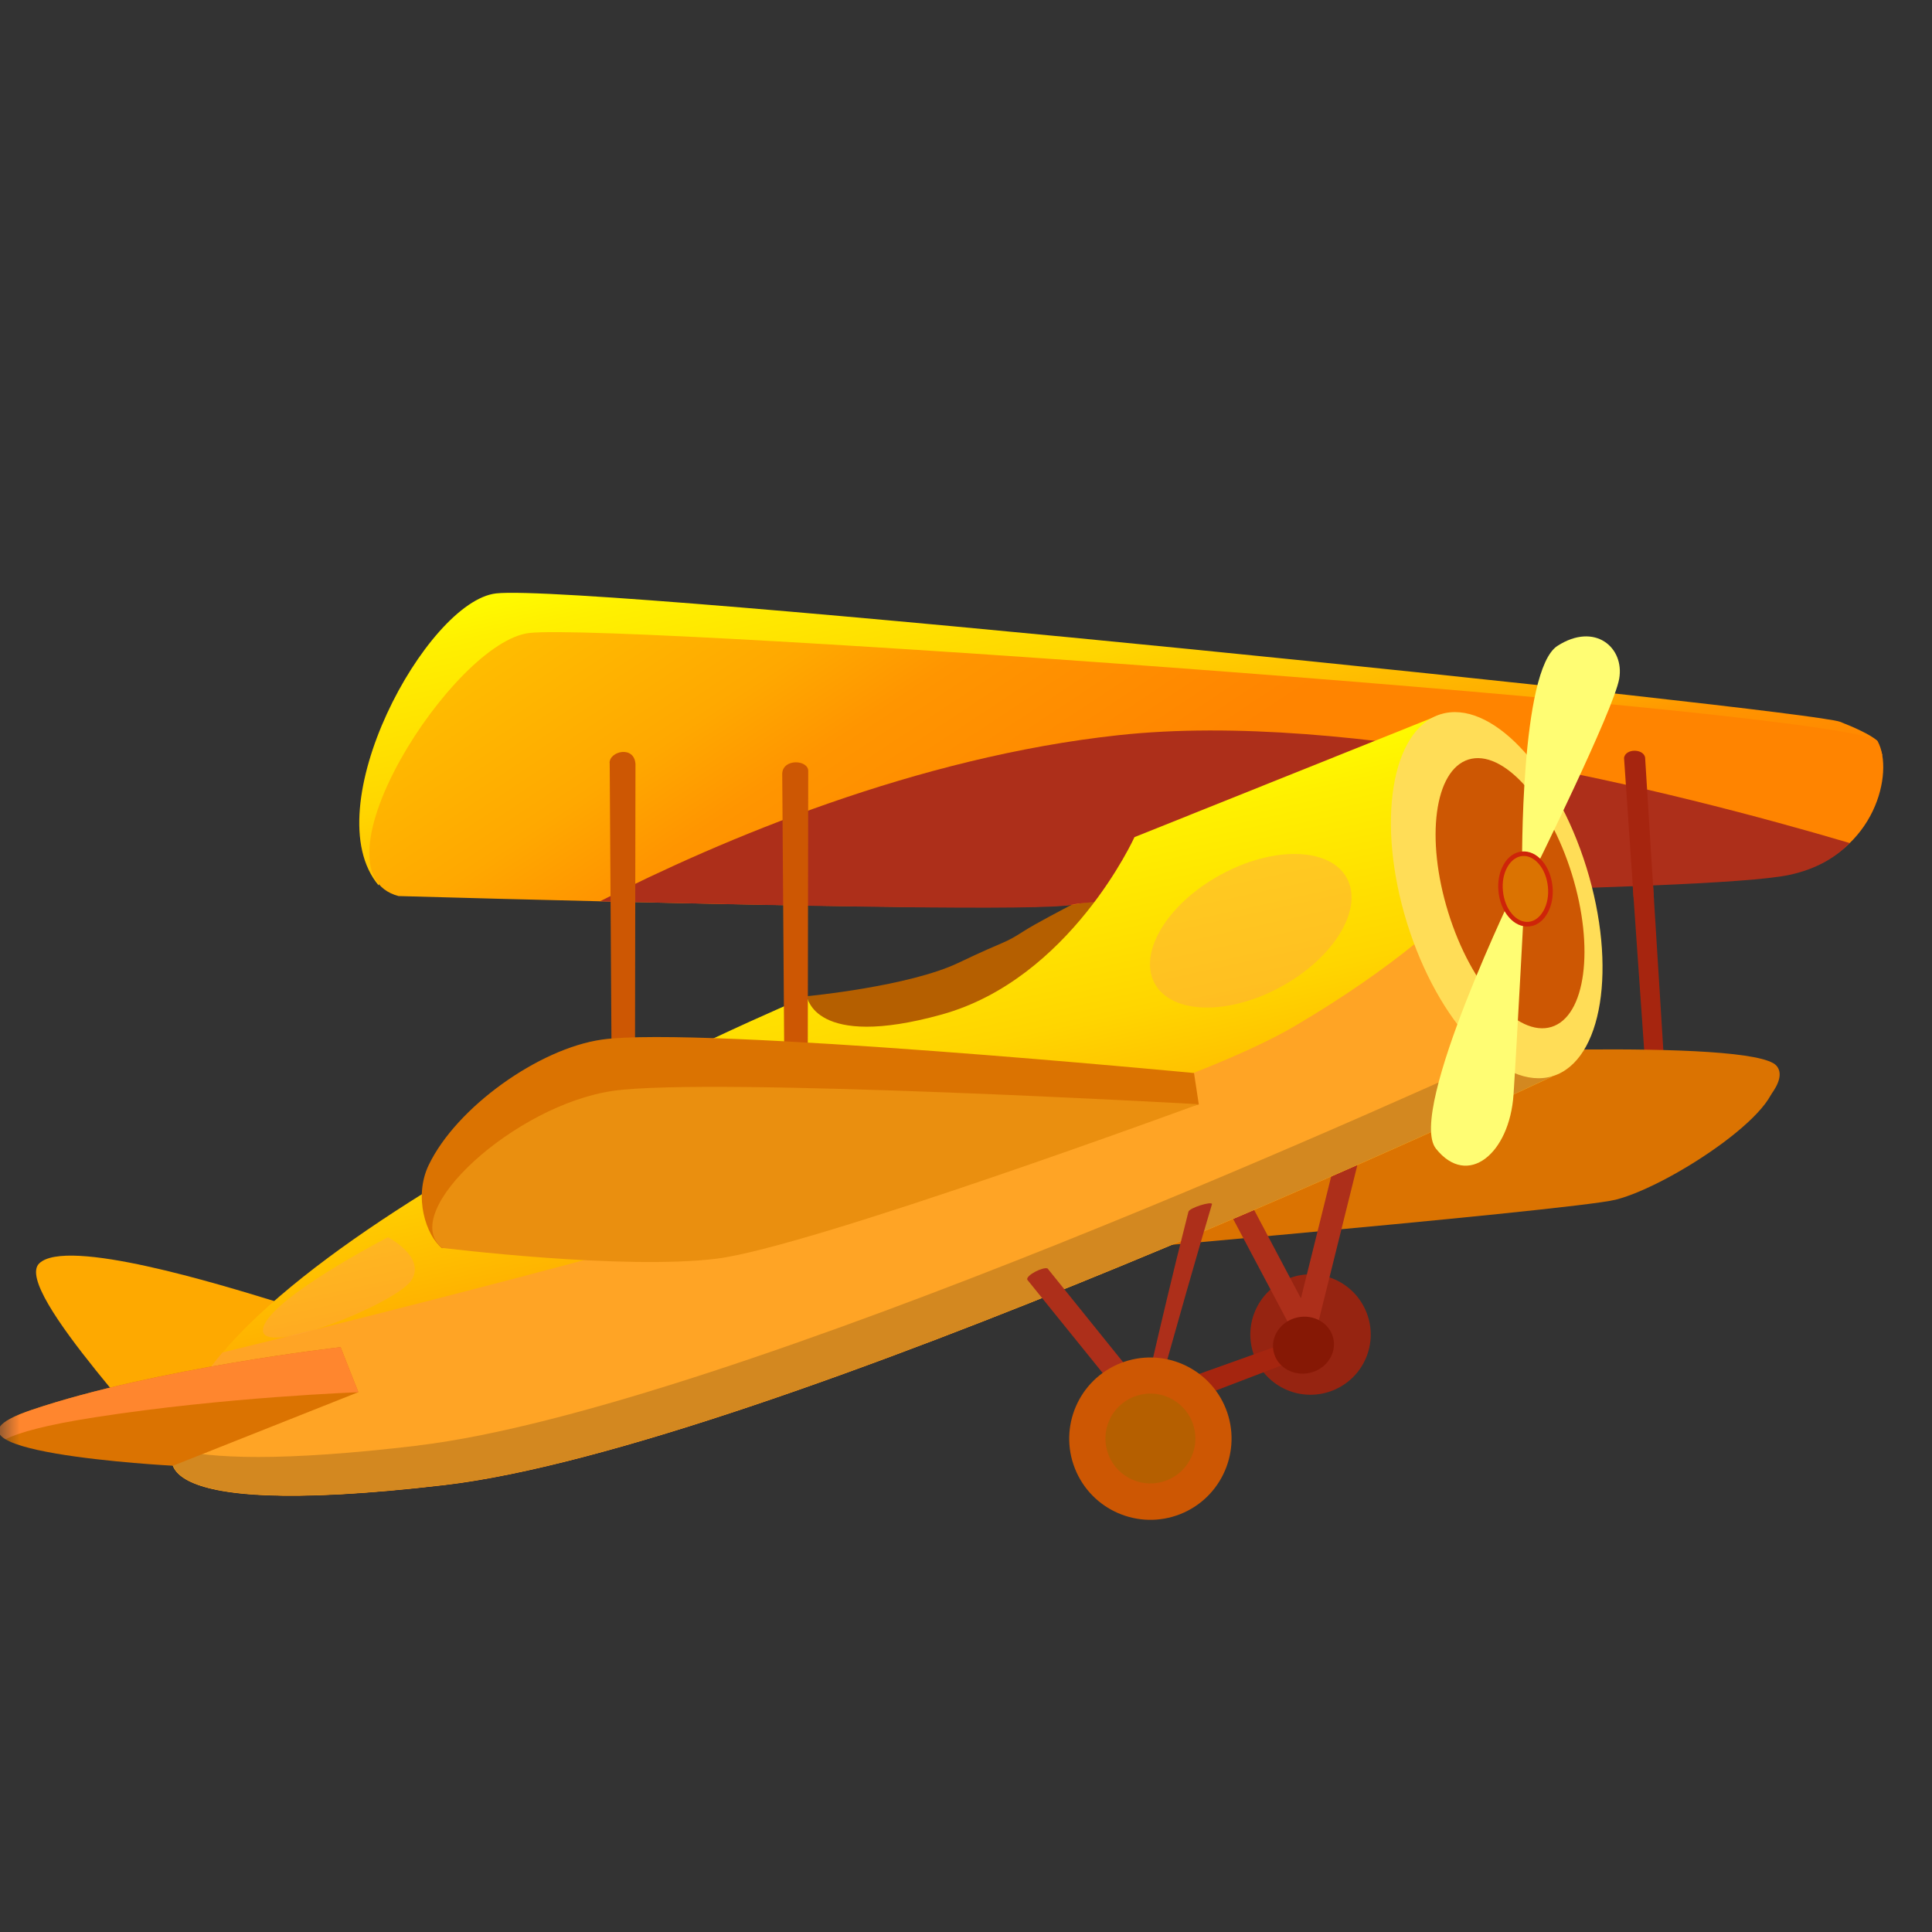 <svg width="50" height="50" viewBox="0 0 50 50" fill="none" xmlns="http://www.w3.org/2000/svg">
<rect x="0" y="0" width="50" height="50" fill="#333333" stroke="none"/>
<mask id="mask0_367_49913" style="mask-type:alpha" maskUnits="userSpaceOnUse" x="0" y="0" width="50" height="50">
<rect width="50" height="50" fill="#D9D9D9"/>
</mask>
<g mask="url(#mask0_367_49913)">
<path d="M14.1 16.792C16.395 16.534 46.288 18.701 48.717 19.549C48.665 19.378 48.583 19.168 48.583 19.168C48.395 19.005 47.968 18.815 47.621 18.68C46.79 18.364 15.217 15.092 12.841 15.357C11.041 15.559 8.121 20.928 9.8 22.915C10.004 20.954 12.639 16.954 14.098 16.792L14.1 16.792Z" fill="url(#paint0_linear_367_49913)"/>
<path d="M35.365 33.966C35.682 34.767 35.289 35.67 34.488 35.987C33.686 36.302 32.781 35.912 32.467 35.11C32.152 34.308 32.543 33.406 33.344 33.089C34.145 32.771 35.048 33.165 35.365 33.966Z" fill="#962411"/>
<path d="M42.038 19.82L42.631 28.321L43.122 28.384L42.576 19.608C42.576 19.608 42 19.272 42.038 19.82Z" fill="#A6250F"/>
<path d="M36.434 27.291C36.434 27.291 45.345 26.847 45.976 27.582C46.607 28.317 43.411 30.463 41.949 30.833C40.815 31.119 25.405 32.445 25.405 32.445L36.433 27.288L36.434 27.291Z" fill="#DB7301"/>
<path d="M36.299 27.506C36.299 27.506 45.211 27.062 45.841 27.797C46.472 28.532 43.276 30.678 41.814 31.048C40.681 31.334 25.27 32.66 25.27 32.66L36.299 27.503L36.299 27.506Z" fill="#DB7301"/>
<path d="M33.867 35.231L31.795 31.322L32.316 31.047L33.668 33.602L34.945 28.454L35.516 28.593L33.867 35.231Z" fill="#AD2F1A"/>
<path d="M4.661 38.177C4.419 37.566 0.313 33.388 1.013 32.699C1.713 32.01 5.737 33.256 7.088 33.669C8.442 34.082 8.811 34.866 8.811 34.866L4.658 38.175L4.661 38.177Z" fill="#FEA900"/>
<path d="M20.889 25.781C20.889 25.781 23.522 25.531 24.808 24.916C26.095 24.301 25.942 24.454 26.509 24.089C27.077 23.727 29.287 22.622 29.287 22.622L29.333 25.68L23.327 27.484L21.33 27.18L20.887 25.784L20.889 25.781Z" fill="#B55F00"/>
<path d="M10.317 23.19C10.317 23.19 26.759 23.668 27.895 23.392C29.03 23.114 44.331 23.105 46.437 22.591C48.543 22.077 49.019 19.973 48.599 19.195C48.176 18.414 16.078 16.113 13.703 16.381C11.733 16.6 7.935 22.565 10.32 23.192L10.317 23.19Z" fill="url(#paint1_linear_367_49913)"/>
<path d="M27.77 23.41C28.905 23.132 44.2 23.108 46.319 22.64C47.042 22.481 47.515 22.178 47.871 21.818C43.274 20.461 34.906 18.379 28.95 19.026C23.716 19.593 18.687 21.717 15.527 23.326C20.438 23.442 27.063 23.582 27.767 23.411L27.77 23.41Z" fill="#AD2F1A"/>
<path d="M4.527 37.486C4.527 37.486 3.148 39.411 11.504 38.434C19.859 37.456 40.16 27.867 40.16 27.867L37.276 18.493L29.36 21.665C29.36 21.665 27.699 25.331 24.374 26.255C21.049 27.178 20.888 25.786 20.888 25.786C20.888 25.786 4.886 32.489 4.527 37.486Z" fill="url(#paint2_linear_367_49913)"/>
<path d="M40.16 27.862L38.543 22.605C37.631 23.642 36.081 25.04 33.504 26.557C28.922 29.255 10.604 33.819 5.759 35.001C5.039 35.849 4.584 36.685 4.528 37.481C4.528 37.481 3.149 39.406 11.505 38.428C19.86 37.451 40.16 27.862 40.16 27.862Z" fill="#FFA425"/>
<path d="M10.818 37.411C7.272 37.833 5.445 37.748 4.519 37.5C4.402 37.696 3.639 39.348 11.508 38.428C19.863 37.451 40.164 27.861 40.164 27.861L39.845 26.829C37.343 27.985 18.769 36.462 10.817 37.409L10.818 37.411Z" fill="#D38820"/>
<path d="M33.691 34.608L29.794 36L29.972 36.558L33.849 35.075L33.691 34.608Z" fill="#A5250F"/>
<path d="M41.056 22.447C41.858 25.032 41.47 27.45 40.188 27.849C38.906 28.247 37.216 26.473 36.414 23.887C35.612 21.302 36 18.884 37.282 18.485C38.564 18.087 40.254 19.862 41.056 22.447Z" fill="#FFDD57"/>
<path d="M40.679 22.619C41.272 24.532 41.036 26.301 40.154 26.576C39.269 26.851 38.072 25.524 37.48 23.612C36.887 21.7 37.123 19.93 38.005 19.656C38.89 19.381 40.087 20.707 40.679 22.619Z" fill="#CD5703"/>
<path d="M20.244 20.017L20.309 29.122L20.902 29.151L20.917 19.959C20.927 19.665 20.267 19.62 20.244 20.017Z" fill="#CD5703"/>
<path d="M15.779 19.751L15.837 28.937L16.431 28.966L16.446 19.774C16.415 19.285 15.768 19.439 15.776 19.749L15.779 19.751Z" fill="#CD5703"/>
<path d="M39.286 22.844C39.286 22.844 36.398 28.772 37.163 29.728C37.982 30.755 39.067 29.859 39.17 28.326C39.253 27.078 39.469 22.961 39.469 22.961L39.286 22.844Z" fill="#FFFD73"/>
<path d="M39.392 22.431C39.392 22.431 39.338 17.34 40.306 16.716C41.274 16.092 42.046 16.757 41.905 17.565C41.763 18.374 39.684 22.582 39.684 22.582L39.394 22.431L39.392 22.431Z" fill="#FFFD73"/>
<path d="M8.813 34.865C8.813 34.865 4.036 35.403 0.823 36.487C-2.389 37.573 4.478 37.933 4.478 37.933L9.274 36.029L8.813 34.862L8.813 34.865Z" fill="#DB7301"/>
<path d="M0.826 36.486C-0.111 36.803 -0.187 37.046 0.142 37.246C0.498 37.074 1.161 36.881 2.467 36.678C5.828 36.154 9.277 36.031 9.277 36.031L8.816 34.864C8.816 34.864 4.038 35.402 0.826 36.486Z" fill="#FF862E"/>
<path d="M11.443 32.302C11.443 32.302 15.699 31.788 18.13 31.486C20.196 31.229 31.025 28.583 31.025 28.583L30.901 27.77C30.901 27.77 18.124 26.547 15.581 26.904C13.944 27.135 11.811 28.659 11.095 30.151C10.698 30.978 11.026 31.975 11.441 32.305L11.443 32.302Z" fill="#DB7301"/>
<path d="M11.443 32.295C11.443 32.295 16.122 32.876 18.551 32.574C20.981 32.27 31.023 28.577 31.023 28.577C31.023 28.577 18.417 27.87 15.875 28.23C13.332 28.59 10.277 31.372 11.443 32.295Z" fill="#EA8F0F"/>
<g style="mix-blend-mode:screen" opacity="0.42">
<path d="M34.854 22.721C35.292 23.518 34.535 24.777 33.164 25.531C31.792 26.286 30.323 26.252 29.885 25.455C29.448 24.658 30.204 23.4 31.576 22.645C32.948 21.89 34.416 21.925 34.854 22.721Z" fill="#FFA34E"/>
</g>
<path d="M42.804 23.285L42.575 19.6C42.524 19.369 42.067 19.371 42.03 19.613L42.277 23.222C42.443 23.172 42.643 23.194 42.807 23.288L42.804 23.285Z" fill="#A6250F"/>
<g style="mix-blend-mode:screen" opacity="0.42">
<path d="M10.04 32.019C10.04 32.019 6.912 33.636 6.807 34.398C6.702 35.159 10.259 33.738 10.647 33.134C11.032 32.531 10.04 32.019 10.04 32.019Z" fill="#FFA34E"/>
</g>
<path d="M30.757 31.358C30.662 31.729 30.56 32.138 30.446 32.598C30.13 33.889 29.829 35.185 29.647 35.975L27.112 32.829C27.006 32.776 26.544 33.004 26.586 33.119C28.514 35.511 29.486 36.683 29.472 36.744L29.759 36.808C30.486 34.178 31.002 32.382 31.367 31.16C31.35 31.084 30.787 31.258 30.757 31.358Z" fill="#AD2F1A"/>
<path d="M31.726 36.46C32.151 37.538 31.621 38.761 30.543 39.186C29.463 39.612 28.243 39.081 27.818 38.003C27.392 36.925 27.922 35.703 29 35.278C30.078 34.853 31.3 35.383 31.726 36.46Z" fill="#CD5703"/>
<path d="M30.855 36.801C31.092 37.399 30.797 38.074 30.199 38.31C29.6 38.547 28.926 38.252 28.69 37.656C28.453 37.058 28.747 36.381 29.346 36.147C29.945 35.91 30.619 36.205 30.856 36.804L30.855 36.801Z" fill="#B55F00"/>
<path d="M34.507 34.642C34.594 35.039 34.318 35.437 33.892 35.531C33.466 35.624 33.049 35.38 32.961 34.983C32.873 34.586 33.15 34.189 33.576 34.095C34.002 34.001 34.419 34.245 34.507 34.642Z" fill="#861805"/>
<path d="M40.117 22.942C40.164 23.445 39.919 23.879 39.565 23.913C39.211 23.947 38.885 23.567 38.837 23.065C38.79 22.562 39.036 22.128 39.39 22.094C39.743 22.06 40.07 22.44 40.117 22.942Z" fill="#DB7301"/>
<path d="M39.633 23.965C39.612 23.97 39.591 23.974 39.572 23.976C39.38 23.993 39.193 23.908 39.044 23.731C38.899 23.562 38.806 23.329 38.78 23.073C38.754 22.817 38.802 22.572 38.913 22.376C39.026 22.175 39.195 22.055 39.387 22.037C39.576 22.02 39.766 22.105 39.915 22.282C40.06 22.451 40.153 22.684 40.179 22.941C40.205 23.197 40.157 23.442 40.046 23.637C39.945 23.817 39.802 23.931 39.636 23.967L39.633 23.965ZM39.348 22.162C39.217 22.191 39.1 22.285 39.014 22.434C38.914 22.607 38.872 22.829 38.896 23.061C38.919 23.293 39.002 23.503 39.131 23.654C39.257 23.8 39.408 23.871 39.559 23.857C39.711 23.843 39.846 23.742 39.941 23.577C40.041 23.404 40.083 23.182 40.06 22.95C40.036 22.718 39.954 22.508 39.824 22.357C39.698 22.211 39.547 22.14 39.396 22.154C39.38 22.157 39.364 22.158 39.348 22.162Z" fill="#CE2409"/>
</g>
<defs>
<linearGradient id="paint0_linear_367_49913" x1="29.698" y1="23.744" x2="27.15" y2="12.195" gradientUnits="userSpaceOnUse">
<stop stop-color="#FF8400"/>
<stop offset="0.185" stop-color="#FF9500"/>
<stop offset="0.265" stop-color="#FFA800"/>
<stop offset="0.59" stop-color="#FFD500"/>
<stop offset="0.914" stop-color="#FFF000"/>
<stop offset="1" stop-color="#FFFB00"/>
</linearGradient>
<linearGradient id="paint1_linear_367_49913" x1="27.742" y1="21.852" x2="11.06" y2="-3.375" gradientUnits="userSpaceOnUse">
<stop stop-color="#FF8400"/>
<stop offset="0.185" stop-color="#FF9500"/>
<stop offset="0.265" stop-color="#FFA800"/>
<stop offset="0.59" stop-color="#FFD500"/>
<stop offset="0.914" stop-color="#FFF000"/>
<stop offset="1" stop-color="#FFFB00"/>
</linearGradient>
<linearGradient id="paint2_linear_367_49913" x1="22.997" y1="35.998" x2="19.977" y2="22.309" gradientUnits="userSpaceOnUse">
<stop stop-color="#FF8400"/>
<stop offset="0.185" stop-color="#FF9500"/>
<stop offset="0.265" stop-color="#FFA800"/>
<stop offset="0.59" stop-color="#FFD500"/>
<stop offset="0.914" stop-color="#FFF000"/>
<stop offset="1" stop-color="#FFFB00"/>
</linearGradient>
</defs>
</svg>
